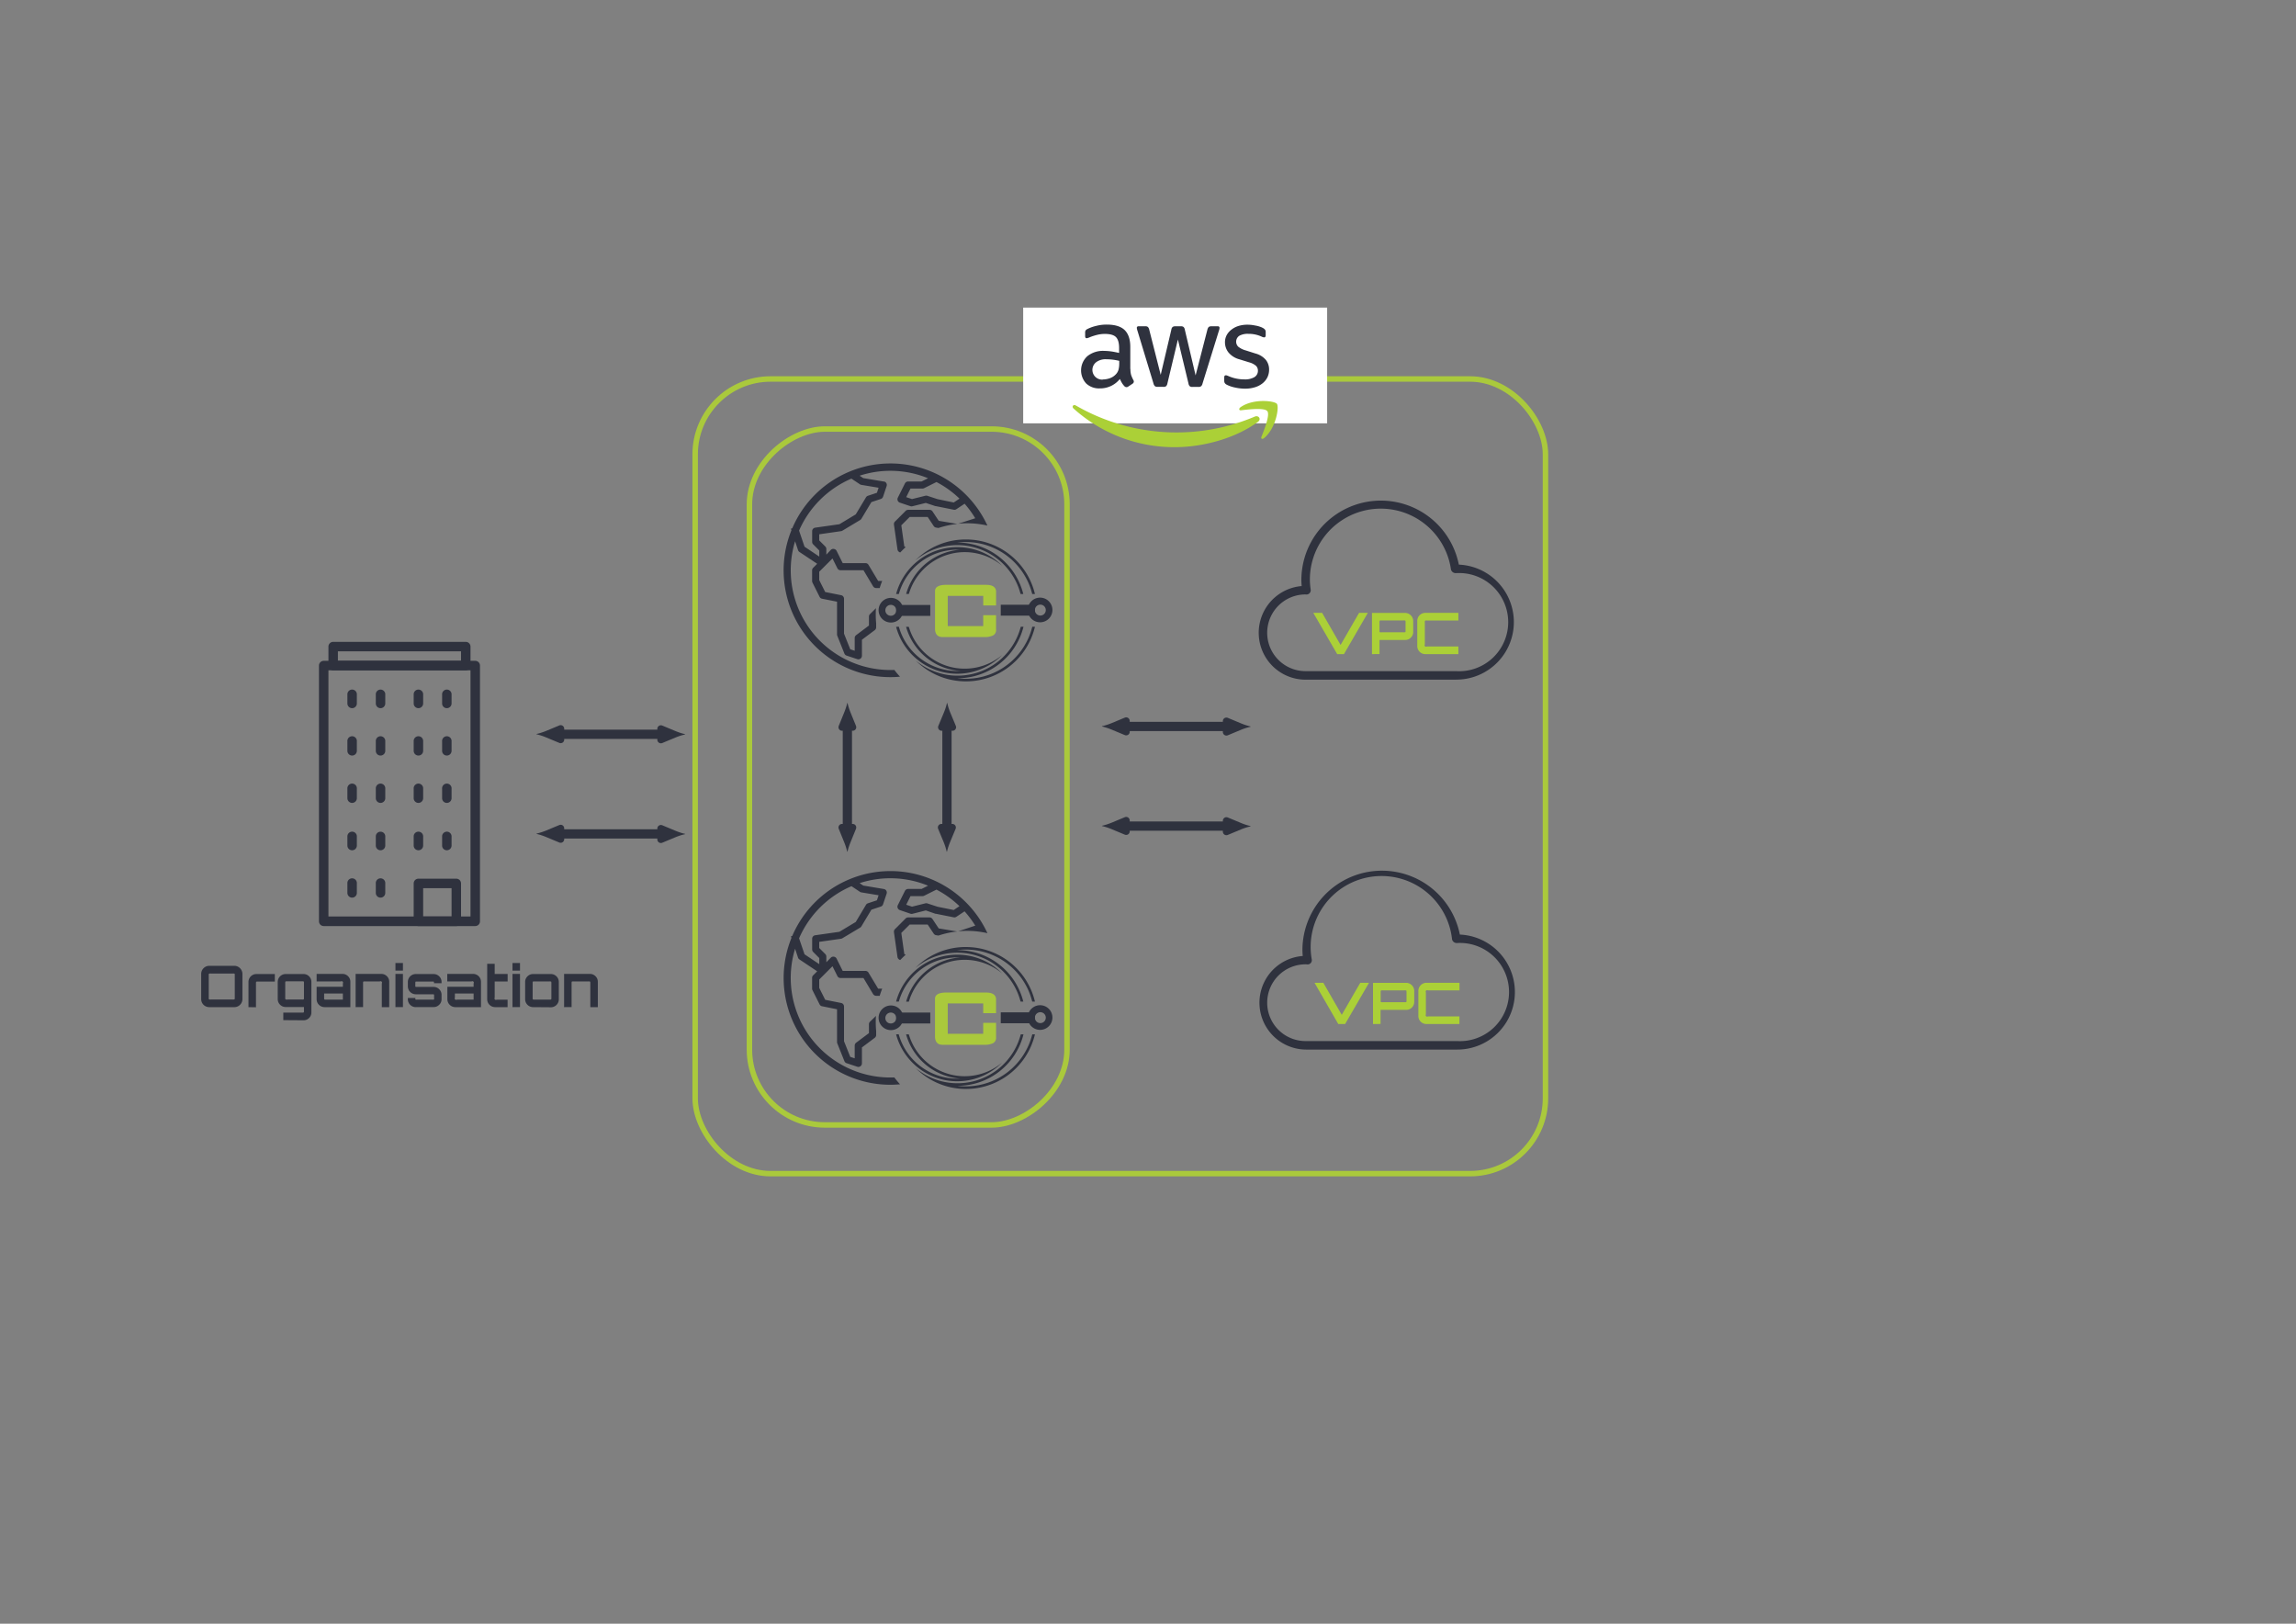 <svg id="Layer_1" data-name="Layer 1" xmlns="http://www.w3.org/2000/svg" viewBox="0 0 841.89 595.28"><rect x="0" y="0" width="841.89" height="595.28" fill="#808080" stroke="none"/><defs><style>.cls-1,.cls-5{fill:none;stroke-miterlimit:10;}.cls-1{stroke:#aac93c;stroke-width:2px;}.cls-2{fill:#fff;}.cls-3,.cls-7{fill:#2f323e;}.cls-4{fill:#abd037;}.cls-5{stroke:#2f323e;stroke-width:3.39px;}.cls-6{fill:#aac93c;}.cls-6,.cls-7{fill-rule:evenodd;}</style></defs><title>Artboard 4</title><rect class="cls-1" x="254.9" y="138.94" width="311.79" height="291.34" rx="27.64"/><rect class="cls-2" x="375.18" y="112.77" width="111.45" height="42.43"/><path class="cls-3" d="M414.5,135.32a7.37,7.37,0,0,0,.28,2.22,13.38,13.38,0,0,0,.8,1.8,1.13,1.13,0,0,1,.17.58,1,1,0,0,1-.47.75l-1.58,1.05a1.18,1.18,0,0,1-.65.22,1.13,1.13,0,0,1-.75-.35,7.46,7.46,0,0,1-.9-1.17c-.25-.43-.5-.9-.77-1.48a9.24,9.24,0,0,1-7.35,3.45,6.84,6.84,0,0,1-5-1.8,7.06,7.06,0,0,1,.42-10,9.11,9.11,0,0,1,6.13-1.95,20.72,20.72,0,0,1,2.65.2c.92.13,1.87.33,2.87.55v-1.82c0-1.9-.4-3.23-1.17-4s-2.15-1.15-4.08-1.15a11.69,11.69,0,0,0-2.7.32,21.14,21.14,0,0,0-2.7.85,6.91,6.91,0,0,1-.87.33,1.52,1.52,0,0,1-.4.07c-.35,0-.53-.25-.53-.77V122a1.5,1.5,0,0,1,.18-.87,1.83,1.83,0,0,1,.7-.53,14.21,14.21,0,0,1,3.15-1.12,14.89,14.89,0,0,1,3.9-.48q4.46,0,6.55,2c1.37,1.35,2.07,3.4,2.07,6.15v8.1Zm-10.15,3.8a8.11,8.11,0,0,0,2.58-.45,5.53,5.53,0,0,0,2.37-1.6,4,4,0,0,0,.85-1.6,9,9,0,0,0,.25-2.18v-1a21.9,21.9,0,0,0-2.3-.42,18.78,18.78,0,0,0-2.35-.15,5.72,5.72,0,0,0-3.72,1,3.57,3.57,0,0,0,2.32,6.45Zm20.08,2.7a1.42,1.42,0,0,1-.95-.25,2,2,0,0,1-.53-1l-5.87-19.32a4.55,4.55,0,0,1-.23-1,.55.55,0,0,1,.6-.63h2.45a1.43,1.43,0,0,1,1,.25,2,2,0,0,1,.5,1l4.2,16.55,3.9-16.55a1.74,1.74,0,0,1,.47-1,1.72,1.72,0,0,1,1-.25h2a1.52,1.52,0,0,1,1,.25,1.69,1.69,0,0,1,.48,1l3.95,16.75,4.32-16.75a2.22,2.22,0,0,1,.5-1,1.65,1.65,0,0,1,1-.25h2.32a.56.56,0,0,1,.63.63,3.35,3.35,0,0,1-.05.4,4,4,0,0,1-.18.62l-6,19.33a1.9,1.9,0,0,1-.53,1,1.59,1.59,0,0,1-1,.25h-2.15a1.49,1.49,0,0,1-1-.25,1.76,1.76,0,0,1-.47-1l-3.88-16.12-3.85,16.1a1.93,1.93,0,0,1-.47,1,1.58,1.58,0,0,1-1,.25Zm32.12.67a16.54,16.54,0,0,1-3.85-.45,11.13,11.13,0,0,1-2.87-1,1.76,1.76,0,0,1-.78-.7,1.73,1.73,0,0,1-.15-.7v-1.27c0-.53.2-.78.58-.78a1.42,1.42,0,0,1,.45.08c.15.05.37.15.62.25a14,14,0,0,0,2.75.87,15.06,15.06,0,0,0,3,.3,6.76,6.76,0,0,0,3.65-.82,2.69,2.69,0,0,0,1.3-2.38,2.45,2.45,0,0,0-.68-1.75,6.35,6.35,0,0,0-2.52-1.3l-3.63-1.12a7.73,7.73,0,0,1-4-2.55,6,6,0,0,1-1.25-3.63,5.55,5.55,0,0,1,.68-2.77,6.43,6.43,0,0,1,1.8-2,7.84,7.84,0,0,1,2.6-1.3,10.9,10.9,0,0,1,3.15-.43,13.37,13.37,0,0,1,1.67.1c.58.08,1.1.18,1.63.28s1,.25,1.42.4a5.46,5.46,0,0,1,1,.45,2.21,2.21,0,0,1,.75.62,1.36,1.36,0,0,1,.23.83v1.17c0,.53-.2.8-.58.8a2.63,2.63,0,0,1-.95-.3,11.4,11.4,0,0,0-4.8-1,6.38,6.38,0,0,0-3.32.7,2.59,2.59,0,0,0-.43,4,7.52,7.52,0,0,0,2.75,1.37l3.55,1.13a7.58,7.58,0,0,1,3.88,2.4,5.68,5.68,0,0,1,1.15,3.5,6.51,6.51,0,0,1-.65,2.9,6.68,6.68,0,0,1-1.83,2.2,8.21,8.21,0,0,1-2.77,1.4A11.92,11.92,0,0,1,456.55,142.49Z"/><path class="cls-4" d="M461.28,154.64c-8.23,6.08-20.18,9.3-30.45,9.3a55.1,55.1,0,0,1-37.18-14.17c-.77-.7-.07-1.65.85-1.1a73.86,73.86,0,0,0,65.58,4.07C461.45,152.12,462.63,153.64,461.28,154.64Zm3.42-3.9c-1.05-1.35-6.95-.65-9.62-.32-.8.1-.93-.6-.2-1.13,4.7-3.3,12.42-2.35,13.32-1.25s-.25,8.85-4.65,12.55c-.67.58-1.32.28-1-.47C463.53,157.64,465.75,152.07,464.7,150.74Z"/><g id="Building"><path class="cls-3" d="M174.26,339.51H118.69a1.74,1.74,0,0,1-1.73-1.74V244a1.73,1.73,0,0,1,1.73-1.73h55.57A1.73,1.73,0,0,1,176,244v93.77A1.74,1.74,0,0,1,174.26,339.51ZM120.43,336h52.09V245.74H120.43Z"/><path class="cls-3" d="M167.32,339.51h-13.9a1.74,1.74,0,0,1-1.73-1.74V323.88a1.74,1.74,0,0,1,1.73-1.74h13.9a1.74,1.74,0,0,1,1.73,1.74v13.89A1.74,1.74,0,0,1,167.32,339.51ZM155.16,336h10.42V325.62H155.16Z"/><path class="cls-3" d="M129.11,329.09a1.74,1.74,0,0,1-1.73-1.74v-3.47a1.74,1.74,0,1,1,3.47,0v3.47A1.74,1.74,0,0,1,129.11,329.09Z"/><path class="cls-3" d="M139.53,329.09a1.73,1.73,0,0,1-1.73-1.74v-3.47a1.74,1.74,0,1,1,3.47,0v3.47A1.74,1.74,0,0,1,139.53,329.09Z"/><path class="cls-3" d="M129.11,311.72a1.73,1.73,0,0,1-1.73-1.73v-3.48a1.74,1.74,0,0,1,3.47,0V310A1.73,1.73,0,0,1,129.11,311.72Z"/><path class="cls-3" d="M139.53,311.72A1.72,1.72,0,0,1,137.8,310v-3.48a1.74,1.74,0,0,1,3.47,0V310A1.73,1.73,0,0,1,139.53,311.72Z"/><path class="cls-3" d="M153.42,311.72a1.73,1.73,0,0,1-1.73-1.73v-3.48a1.74,1.74,0,0,1,3.47,0V310A1.73,1.73,0,0,1,153.42,311.72Z"/><path class="cls-3" d="M163.84,311.72a1.72,1.72,0,0,1-1.73-1.73v-3.48a1.74,1.74,0,0,1,3.47,0V310A1.73,1.73,0,0,1,163.84,311.72Z"/><path class="cls-3" d="M129.11,294.36a1.74,1.74,0,0,1-1.73-1.74v-3.47a1.74,1.74,0,1,1,3.47,0v3.47A1.74,1.74,0,0,1,129.11,294.36Z"/><path class="cls-3" d="M139.53,294.36a1.73,1.73,0,0,1-1.73-1.74v-3.47a1.74,1.74,0,1,1,3.47,0v3.47A1.74,1.74,0,0,1,139.53,294.36Z"/><path class="cls-3" d="M153.42,294.36a1.74,1.74,0,0,1-1.73-1.74v-3.47a1.74,1.74,0,1,1,3.47,0v3.47A1.74,1.74,0,0,1,153.42,294.36Z"/><path class="cls-3" d="M163.84,294.36a1.73,1.73,0,0,1-1.73-1.74v-3.47a1.74,1.74,0,1,1,3.47,0v3.47A1.74,1.74,0,0,1,163.84,294.36Z"/><path class="cls-3" d="M129.11,277a1.74,1.74,0,0,1-1.73-1.74v-3.47a1.74,1.74,0,1,1,3.47,0v3.47A1.74,1.74,0,0,1,129.11,277Z"/><path class="cls-3" d="M139.53,277a1.73,1.73,0,0,1-1.73-1.74v-3.47a1.74,1.74,0,1,1,3.47,0v3.47A1.74,1.74,0,0,1,139.53,277Z"/><path class="cls-3" d="M153.42,277a1.74,1.74,0,0,1-1.73-1.74v-3.47a1.74,1.74,0,1,1,3.47,0v3.47A1.74,1.74,0,0,1,153.42,277Z"/><path class="cls-3" d="M163.84,277a1.73,1.73,0,0,1-1.73-1.74v-3.47a1.74,1.74,0,1,1,3.47,0v3.47A1.74,1.74,0,0,1,163.84,277Z"/><path class="cls-3" d="M129.11,259.63a1.74,1.74,0,0,1-1.73-1.74v-3.47a1.74,1.74,0,0,1,3.47,0v3.47A1.74,1.74,0,0,1,129.11,259.63Z"/><path class="cls-3" d="M139.53,259.63a1.73,1.73,0,0,1-1.73-1.74v-3.47a1.74,1.74,0,0,1,3.47,0v3.47A1.74,1.74,0,0,1,139.53,259.63Z"/><path class="cls-3" d="M153.42,259.63a1.74,1.74,0,0,1-1.73-1.74v-3.47a1.74,1.74,0,0,1,3.47,0v3.47A1.74,1.74,0,0,1,153.42,259.63Z"/><path class="cls-3" d="M163.84,259.63a1.73,1.73,0,0,1-1.73-1.74v-3.47a1.74,1.74,0,0,1,3.47,0v3.47A1.74,1.74,0,0,1,163.84,259.63Z"/><path class="cls-3" d="M170.79,245.74H122.17a1.74,1.74,0,0,1-1.74-1.74v-6.94a1.74,1.74,0,0,1,1.74-1.74h48.62a1.73,1.73,0,0,1,1.73,1.74V244A1.73,1.73,0,0,1,170.79,245.74Zm-46.89-3.47h45.15v-3.48H123.9Z"/></g><line class="cls-5" x1="205.37" y1="269.2" x2="243.34" y2="269.2"/><path class="cls-3" d="M242.83,266l4.8,2c4.83,2,4.83.44,0,2.41l-4.8,2a1.31,1.31,0,0,1-1.8-1.21v-3.91A1.31,1.31,0,0,1,242.83,266Z"/><line class="cls-5" x1="205.37" y1="305.72" x2="243.34" y2="305.72"/><path class="cls-3" d="M242.83,302.55l4.8,2c4.83,2,4.83.44,0,2.41l-4.8,2a1.3,1.3,0,0,1-1.8-1.2v-3.92A1.31,1.31,0,0,1,242.83,302.55Z"/><path class="cls-3" d="M205.09,308.88l-4.8-2c-4.83-2-4.83-.44,0-2.41l4.8-2a1.3,1.3,0,0,1,1.79,1.21v3.92A1.3,1.3,0,0,1,205.09,308.88Z"/><path class="cls-3" d="M205.09,272.36l-4.8-2c-4.83-2-4.83-.44,0-2.41l4.8-2a1.3,1.3,0,0,1,1.79,1.21v3.91A1.3,1.3,0,0,1,205.09,272.36Z"/><path class="cls-3" d="M76.69,369.23a2.94,2.94,0,0,1-2.92-2.91V357a3,3,0,0,1,2.92-2.92H86A3,3,0,0,1,88.89,357v9.29A2.94,2.94,0,0,1,86,369.23Zm.58-2.79h8.09a1.5,1.5,0,0,0,.65-.07c.06-.05.08-.27.08-.66v-8.07c0-.39,0-.61-.08-.66a1.5,1.5,0,0,0-.65-.07H77.27a1.49,1.49,0,0,0-.66.07,1.49,1.49,0,0,0-.07.66v8.07a1.49,1.49,0,0,0,.07.66A1.49,1.49,0,0,0,77.27,366.44Z"/><path class="cls-3" d="M91.11,369.23V360a2.9,2.9,0,0,1,2.9-2.9h6.76v2.76H94.6a1.49,1.49,0,0,0-.66.07,1.42,1.42,0,0,0-.08.66v8.69Z"/><path class="cls-3" d="M103.88,374v-2.77h6.87a1.41,1.41,0,0,0,.64-.07,1.49,1.49,0,0,0,.07-.66v-1.31h-6.72a2.9,2.9,0,0,1-2.9-2.89V360a2.9,2.9,0,0,1,2.9-2.9h6.6a2.78,2.78,0,0,1,2,.85,2.82,2.82,0,0,1,.84,2.05v11.2a2.79,2.79,0,0,1-.84,2,2.74,2.74,0,0,1-2,.85Zm1.45-7.56h5.42a1.41,1.41,0,0,0,.64-.07,1.49,1.49,0,0,0,.07-.66v-5.21a1.49,1.49,0,0,0-.07-.66,1.41,1.41,0,0,0-.64-.07h-5.42a1.49,1.49,0,0,0-.66.07,1.42,1.42,0,0,0-.08.66v5.21a1.42,1.42,0,0,0,.08.66A1.49,1.49,0,0,0,105.33,366.48Z"/><path class="cls-3" d="M119,369.23a2.9,2.9,0,0,1-2.9-2.89v-4.58h9.62v-1.22a.53.53,0,0,0-.73-.73H116.1v-2.76h9.47a2.83,2.83,0,0,1,2.05.85,2.79,2.79,0,0,1,.85,2.05v9.28Zm.59-2.75h6.13v-2.24h-6.87v1.51a1.42,1.42,0,0,0,.08.66A1.49,1.49,0,0,0,119.59,366.48Z"/><path class="cls-3" d="M130.4,369.23V357.05h9.47a2.83,2.83,0,0,1,2,.85,2.79,2.79,0,0,1,.85,2.05v9.28H140v-8.69a.53.53,0,0,0-.73-.73h-5.4a1.49,1.49,0,0,0-.66.07,1.42,1.42,0,0,0-.08.66v8.69Z"/><path class="cls-3" d="M145,355.84v-2.78h2.75v2.78Zm0,13.39V357.05h2.75v12.18Z"/><path class="cls-3" d="M152.45,369.23a2.9,2.9,0,0,1-2.9-2.89v-.47h2.76V366a.36.36,0,0,0,.48.48h5.9a.36.36,0,0,0,.48-.48v-1a.7.7,0,0,0-.07-.41.79.79,0,0,0-.41-.07h-6.24a2.92,2.92,0,0,1-2.9-2.9V360a2.9,2.9,0,0,1,2.9-2.9H159a2.84,2.84,0,0,1,2.05.85,2.76,2.76,0,0,1,.86,2.05v.46h-2.77v-.12c0-.23,0-.36-.07-.41a.7.7,0,0,0-.41-.07h-5.9a.7.7,0,0,0-.41.07c0,.05-.07.18-.07.41v1a.7.7,0,0,0,.07.41.79.79,0,0,0,.41.07H159a2.81,2.81,0,0,1,2.05.86,2.75,2.75,0,0,1,.86,2v1.68a2.74,2.74,0,0,1-.86,2,2.8,2.8,0,0,1-2.05.85Z"/><path class="cls-3" d="M166.94,369.23a2.92,2.92,0,0,1-2.9-2.89v-4.58h9.62v-1.22a.53.53,0,0,0-.73-.73H164v-2.76h9.48a2.9,2.9,0,0,1,2.89,2.9v9.28Zm.59-2.75h6.13v-2.24H166.8v1.51a.53.53,0,0,0,.73.73Z"/><path class="cls-3" d="M181.54,369.23a2.9,2.9,0,0,1-2.9-2.89v-13h2.75v3.73h4.75v2.76h-4.75v5.94a.53.53,0,0,0,.73.73h4v2.75Z"/><path class="cls-3" d="M187.92,355.84v-2.78h2.75v2.78Zm0,13.39V357.05h2.75v12.18Z"/><path class="cls-3" d="M195.46,369.23a2.9,2.9,0,0,1-2.9-2.89V360a2.79,2.79,0,0,1,.85-2.05,2.83,2.83,0,0,1,2.05-.85H202a2.83,2.83,0,0,1,2.05.85,2.79,2.79,0,0,1,.85,2.05v6.39a2.9,2.9,0,0,1-2.9,2.89Zm.59-2.75h5.39a1.52,1.52,0,0,0,.67-.07,1.68,1.68,0,0,0,.07-.66v-5.21a1.68,1.68,0,0,0-.07-.66,1.52,1.52,0,0,0-.67-.07h-5.39c-.4,0-.62,0-.66.07a1.42,1.42,0,0,0-.08.66v5.21a1.42,1.42,0,0,0,.08.66S195.65,366.48,196.05,366.48Z"/><path class="cls-3" d="M206.84,369.23V357.05h9.47a2.83,2.83,0,0,1,2.05.85,2.79,2.79,0,0,1,.85,2.05v9.28h-2.75v-8.69a1.68,1.68,0,0,0-.07-.66,1.52,1.52,0,0,0-.67-.07h-5.39a1.46,1.46,0,0,0-.66.07,1.42,1.42,0,0,0-.08.66v8.69Z"/><line class="cls-5" x1="412.73" y1="266.33" x2="450.7" y2="266.33"/><path class="cls-3" d="M450.19,263.17l4.8,2c4.83,2,4.83.44,0,2.41l-4.8,2a1.31,1.31,0,0,1-1.8-1.21v-3.91A1.31,1.31,0,0,1,450.19,263.17Z"/><line class="cls-5" x1="412.73" y1="302.86" x2="450.7" y2="302.86"/><path class="cls-3" d="M450.19,299.69l4.8,2c4.83,2,4.83.44,0,2.41l-4.8,2a1.31,1.31,0,0,1-1.8-1.21V300.9A1.31,1.31,0,0,1,450.19,299.69Z"/><path class="cls-3" d="M412.45,306l-4.8-2c-4.83-2-4.83-.44,0-2.41l4.8-2a1.3,1.3,0,0,1,1.79,1.21v3.91A1.3,1.3,0,0,1,412.45,306Z"/><path class="cls-3" d="M412.45,269.5l-4.8-2c-4.83-2-4.83-.44,0-2.41l4.8-2a1.3,1.3,0,0,1,1.79,1.21v3.91A1.3,1.3,0,0,1,412.45,269.5Z"/><g id="Cloud"><path class="cls-3" d="M533.91,249.18H478.74a17.19,17.19,0,0,1-1.44-34.32c-.08-.84-.12-1.63-.12-2.4A29.15,29.15,0,0,1,534.92,207a21.09,21.09,0,0,1-1,42.16Zm-55.23-31.25a14.06,14.06,0,1,0,.06,28.12H533.9a18,18,0,1,0,0-35.93,1.81,1.81,0,0,1-1.86-1.31,26,26,0,0,0-51.74,3.65,24.78,24.78,0,0,0,.3,3.71,1.57,1.57,0,0,1-1.55,1.79Z"/></g><path class="cls-4" d="M490.32,239.81l-8.76-15.12h3.24l6.76,11.76,6.78-11.76h3.21l-8.75,15.12Z"/><path class="cls-4" d="M503.07,239.81v-15.1h12.18a3,3,0,0,1,2.94,2.92v4.07a2.79,2.79,0,0,1-.87,2.06,2.82,2.82,0,0,1-2.07.86l-9.41,0v5.17Zm3.5-8h8.09a1.5,1.5,0,0,0,.65-.07c.05,0,.08-.25.08-.65v-2.89a1.45,1.45,0,0,0-.08-.67,1.5,1.5,0,0,0-.65-.07h-8.09a1.49,1.49,0,0,0-.66.07,1.52,1.52,0,0,0-.07.67v2.89c0,.4,0,.61.07.65A1.49,1.49,0,0,0,506.57,231.83Z"/><path class="cls-4" d="M522.6,239.81a2.94,2.94,0,0,1-2.92-2.92v-9.28a2.94,2.94,0,0,1,2.92-2.92h12.15v2.79H523.18a1.49,1.49,0,0,0-.66.07,1.52,1.52,0,0,0-.07.67v8.06a.53.53,0,0,0,.73.73h11.57v2.8Z"/><g id="Cloud-2" data-name="Cloud"><path class="cls-3" d="M534.29,384.79H479.13a17.18,17.18,0,0,1-1.44-34.31c-.08-.85-.12-1.63-.12-2.4a29.15,29.15,0,0,1,57.73-5.45,21.09,21.09,0,0,1-1,42.16Zm-55.23-31.25a14.07,14.07,0,1,0,.07,28.13h55.16a18,18,0,1,0,0-35.94,1.78,1.78,0,0,1-1.85-1.31A26,26,0,1,0,481,351.79a1.54,1.54,0,0,1-.36,1.25,1.58,1.58,0,0,1-1.18.54Z"/></g><path class="cls-4" d="M490.71,375.42,482,360.3h3.23l6.76,11.76,6.79-11.76h3.21l-8.76,15.12Z"/><path class="cls-4" d="M503.45,375.42v-15.1h12.18a3,3,0,0,1,2.94,2.92v4.08a2.94,2.94,0,0,1-2.94,2.92l-9.41,0v5.16Zm3.51-8H515a1.76,1.76,0,0,0,.65-.06c.06,0,.09-.26.09-.65v-2.9q0-.58-.09-.66a1.47,1.47,0,0,0-.65-.07H507a1.49,1.49,0,0,0-.66.07,1.42,1.42,0,0,0-.08.66v2.9c0,.39,0,.61.08.65A1.79,1.79,0,0,0,507,367.44Z"/><path class="cls-4" d="M523,375.42a2.94,2.94,0,0,1-2.92-2.92v-9.28A3,3,0,0,1,523,360.3h12.16v2.8H523.57a.53.53,0,0,0-.73.73v8.07a.53.53,0,0,0,.73.73h11.57v2.79Z"/><path class="cls-3" d="M332.1,200.57l-.51-.21-1.1-7.77,3.07-3.07h6.59l2.22,3.34a1.29,1.29,0,0,0,.87.56l.87.15a33.59,33.59,0,0,1,6.91-1.5l-6.8-1.13-2.29-3.45a1.31,1.31,0,0,0-1.08-.58H333a1.31,1.31,0,0,0-.93.39l-3.91,3.91a1.3,1.3,0,0,0-.37,1.11l1.3,9.14a1.32,1.32,0,0,0,.79,1l.2.09C330.74,201.87,331.4,201.2,332.1,200.57Z"/><path class="cls-3" d="M327.93,245.61a36.54,36.54,0,0,1-36.39-47.18l1.08,3.25a1.3,1.3,0,0,0,.52.68l6.5,4.33-1.48,1.49a1.28,1.28,0,0,0-.38.92V213a1.29,1.29,0,0,0,.13.58l2.61,5.22a1.32,1.32,0,0,0,.92.7l5.48,1.09v12a1.32,1.32,0,0,0,.09.48l2.61,6.53a1.32,1.32,0,0,0,.8.75l3.92,1.3a1.12,1.12,0,0,0,.4.07,1.31,1.31,0,0,0,1.31-1.3v-5.88l4.7-3.52a1.3,1.3,0,0,0,.52-1.05v-1.44c-.1-1-.15-2.1-.15-3.17,0-.81,0-1.6.09-2.39L319,225.15a1.3,1.3,0,0,0-.38.92v3.26l-4.7,3.53a1.28,1.28,0,0,0-.52,1v4.71l-1.63-.53-2.29-5.74v-12.8a1.31,1.31,0,0,0-1-1.28l-5.9-1.18-2.19-4.37v-3.07l4.86-4.86,1.8,3.6a1.3,1.3,0,0,0,1.17.72h8.4l3.53,5.89a1.3,1.3,0,0,0,1.12.64h1.29c.27-.89.58-1.76.92-2.61H322l-3.54-5.9a1.3,1.3,0,0,0-1.12-.63H309l-2.24-4.5a1.29,1.29,0,0,0-1-.7,1.28,1.28,0,0,0-1.13.36L303,203.34v-2.07a1.27,1.27,0,0,0-.39-.92l-2.22-2.23v-2.24l8-1.15a1.25,1.25,0,0,0,.49-.17l6.53-3.92a1.32,1.32,0,0,0,.44-.44l3.67-6.12,3.46-1.15a1.3,1.3,0,0,0,.82-.83l1.31-3.91a1.31,1.31,0,0,0-.83-1.65l-.2,0-7.55-1.26-1.33-.88a36.38,36.38,0,0,1,25.1.93l-2.38,1.19H333a1.32,1.32,0,0,0-1.18.72l-2.61,5.22a1.3,1.3,0,0,0,.59,1.75.51.51,0,0,0,.17.07l3.91,1.31a1.3,1.3,0,0,0,.73,0l4.85-1.21,3.56,1.18.16,0,6.52,1.31a1.27,1.27,0,0,0,1-.2l3-2A37.21,37.21,0,0,1,357.6,190L351.36,192a31.72,31.72,0,0,1,3.25-.16,33.89,33.89,0,0,1,7.45.84,39.15,39.15,0,0,0-71.56,1l-.49.16.19.57a39.14,39.14,0,0,0,36.29,53.84c1.19,0,2.36-.06,3.52-.17C329.28,247.3,328.58,246.47,327.93,245.61Zm23.9-62.8-2.12,1.41L343.79,183,340,181.76a1.3,1.3,0,0,0-.73,0l-4.86,1.21-2.12-.71,1.57-3.15h4.42a1.3,1.3,0,0,0,.58-.14l4.52-2.25A36.33,36.33,0,0,1,351.83,182.81Zm-39.64-7.34,3.14,2.09a1.27,1.27,0,0,0,.51.2l6.32,1.05-.61,1.85-3.3,1.1a1.3,1.3,0,0,0-.71.57l-3.75,6.24-6,3.62-8.87,1.26a1.29,1.29,0,0,0-1.12,1.29v3.92a1.26,1.26,0,0,0,.38.92l2.23,2.23v2.24L295,200.43l-2-5.91A36.73,36.73,0,0,1,312.19,175.47Z"/><path class="cls-6" d="M360.52,218.46h-13v11.07h13v-4h4.71v5.23a2.18,2.18,0,0,1-1.74,2.44,6.45,6.45,0,0,1-2,.36c-1.51,0-6.8,0-15.86,0-1.73,0-2.65-.92-2.77-2.78q0-3.5,0-14.1c0-1.41,1.21-2.16,3.63-2.27h15.07c2.28,0,3.5.75,3.68,2.27v5.28h-4.71v-3.46Z"/><rect class="cls-3" x="366.96" y="221.71" width="12.51" height="4"/><path class="cls-7" d="M381.38,219.1a4.52,4.52,0,1,0,4.52,4.52A4.53,4.53,0,0,0,381.38,219.1Zm.09,6.57a2,2,0,1,1,2-2A2,2,0,0,1,381.47,225.67Z"/><rect class="cls-3" x="328.59" y="221.8" width="12.51" height="4" transform="translate(669.7 447.59) rotate(-180)"/><path class="cls-7" d="M322.16,223.71a4.52,4.52,0,1,0,4.52-4.52A4.52,4.52,0,0,0,322.16,223.71Zm2.48.09a2,2,0,1,1,1.95,1.95A2,2,0,0,1,324.64,223.8Z"/><path class="cls-7" d="M354.17,197.78a26,26,0,0,1,25.32,20h-1a25.07,25.07,0,0,0-24.35-19.06,25.41,25.41,0,0,0-3.16.19h.09a24.89,24.89,0,0,1,24.15,18.87h-1a23.95,23.95,0,0,0-38.57-12.33,25.93,25.93,0,0,1,18.45-7.67Zm25.32,32a26,26,0,0,1-43.77,12.33,23.95,23.95,0,0,0,38.57-12.33h1a24.88,24.88,0,0,1-24.15,18.87H351a25.41,25.41,0,0,0,3.16.2,25.08,25.08,0,0,0,24.35-19.07Z"/><path class="cls-7" d="M351,200.6a23.2,23.2,0,0,0-22.42,17.18h1A22.27,22.27,0,0,1,351,201.53q.57,0,1.14,0a22.31,22.31,0,0,0-19.88,16.22h1a21.36,21.36,0,0,1,34.21-10.34A23.12,23.12,0,0,0,351,200.6Zm-22.42,29.21a23.21,23.21,0,0,0,38.87,10.35,21.36,21.36,0,0,1-34.21-10.35h-1A22.31,22.31,0,0,0,352.17,246q-.57,0-1.14,0a22.29,22.29,0,0,1-21.45-16.25Z"/><path class="cls-3" d="M332.1,350l-.51-.22-1.1-7.76,3.07-3.07h6.59l2.22,3.34a1.29,1.29,0,0,0,.87.56l.87.14A32.94,32.94,0,0,1,351,341.5l-6.8-1.13-2.29-3.45a1.31,1.31,0,0,0-1.08-.58H333a1.34,1.34,0,0,0-.93.38l-3.91,3.92a1.3,1.3,0,0,0-.37,1.11l1.3,9.13a1.34,1.34,0,0,0,.79,1l.2.08C330.74,351.3,331.4,350.63,332.1,350Z"/><path class="cls-3" d="M327.93,395a36.52,36.52,0,0,1-36.39-47.17l1.08,3.25a1.27,1.27,0,0,0,.52.67l6.5,4.34-1.48,1.49a1.26,1.26,0,0,0-.38.92v3.91a1.31,1.31,0,0,0,.13.59l2.61,5.22a1.28,1.28,0,0,0,.92.69l5.48,1.1v12a1.37,1.37,0,0,0,.09.49l2.61,6.52a1.33,1.33,0,0,0,.8.76l3.92,1.3a1.12,1.12,0,0,0,.4.07,1.31,1.31,0,0,0,1.31-1.31V384l4.7-3.52a1.32,1.32,0,0,0,.52-1V378c-.1-1-.15-2.1-.15-3.17,0-.8,0-1.59.09-2.38L319,374.57a1.34,1.34,0,0,0-.38.93v3.26l-4.7,3.52a1.32,1.32,0,0,0-.52,1.05V388l-1.63-.54-2.29-5.73V369a1.31,1.31,0,0,0-1-1.28l-5.9-1.18-2.19-4.37v-3.07l4.86-4.86,1.8,3.6a1.3,1.3,0,0,0,1.17.72h8.4l3.53,5.89a1.31,1.31,0,0,0,1.12.63h1.29c.27-.88.58-1.75.92-2.61H322l-3.54-5.89a1.3,1.3,0,0,0-1.12-.63H309l-2.24-4.5a1.3,1.3,0,0,0-1-.71,1.28,1.28,0,0,0-1.13.37L303,352.77V350.7a1.31,1.31,0,0,0-.39-.93l-2.22-2.22V345.3l8-1.14a1.45,1.45,0,0,0,.49-.18l6.53-3.91a1.27,1.27,0,0,0,.44-.45l3.67-6.11,3.46-1.15a1.3,1.3,0,0,0,.82-.83l1.31-3.91a1.31,1.31,0,0,0-.83-1.65l-.2-.05-7.55-1.26-1.33-.89a36.43,36.43,0,0,1,25.1.94l-2.38,1.19H333a1.32,1.32,0,0,0-1.18.72l-2.61,5.22a1.3,1.3,0,0,0,.59,1.75l.17.07L333.9,335a1.3,1.3,0,0,0,.73,0l4.85-1.22L343,335l.16,0,6.52,1.3a1.3,1.3,0,0,0,1-.19l3-2a37.12,37.12,0,0,1,3.93,5.24l-6.24,2.08c1.07-.1,2.15-.16,3.25-.16a33.3,33.3,0,0,1,7.45.85,39.15,39.15,0,0,0-71.56,1l-.49.16.19.57a39.14,39.14,0,0,0,36.29,53.84c1.19,0,2.36-.07,3.52-.17A31.16,31.16,0,0,1,327.93,395Zm23.9-62.8-2.12,1.42-5.92-1.19L340,331.19a1.3,1.3,0,0,0-.73,0l-4.86,1.21-2.12-.71,1.57-3.15h4.42a1.3,1.3,0,0,0,.58-.14l4.52-2.26A36.92,36.92,0,0,1,351.83,332.23Zm-39.64-7.33,3.14,2.09a1.27,1.27,0,0,0,.51.2l6.32,1.05-.61,1.85-3.3,1.1a1.32,1.32,0,0,0-.71.56L313.79,338l-6,3.61-8.87,1.27a1.29,1.29,0,0,0-1.12,1.29v3.92a1.29,1.29,0,0,0,.38.92l2.23,2.23v2.24L295,349.86,293,344A36.73,36.73,0,0,1,312.19,324.9Z"/><path class="cls-6" d="M360.52,367.88h-13V379h13v-4h4.71v5.24a2.19,2.19,0,0,1-1.74,2.44,6.45,6.45,0,0,1-2,.36H345.62c-1.73,0-2.65-.93-2.77-2.78q0-3.5,0-14.1,0-2.11,3.63-2.28h15.07c2.28,0,3.5.76,3.68,2.27v5.29h-4.71v-3.47Z"/><rect class="cls-3" x="366.96" y="371.14" width="12.51" height="4"/><path class="cls-7" d="M381.38,368.53a4.52,4.52,0,1,0,4.52,4.52A4.52,4.52,0,0,0,381.38,368.53Zm.09,6.56a2,2,0,1,1,2-1.95A2,2,0,0,1,381.47,375.09Z"/><rect class="cls-3" x="328.59" y="371.23" width="12.51" height="4" transform="translate(669.7 746.45) rotate(-180)"/><path class="cls-7" d="M322.16,373.14a4.52,4.52,0,1,0,4.52-4.52A4.53,4.53,0,0,0,322.16,373.14Zm2.48.08a2,2,0,1,1,1.95,2A1.95,1.95,0,0,1,324.64,373.22Z"/><path class="cls-7" d="M354.17,347.2a26,26,0,0,1,25.32,20h-1a25.08,25.08,0,0,0-24.35-19.07,25.41,25.41,0,0,0-3.16.2h.09a24.89,24.89,0,0,1,24.15,18.87h-1a23.95,23.95,0,0,0-38.57-12.33,25.94,25.94,0,0,1,18.45-7.68Zm25.32,32a26,26,0,0,1-43.77,12.34,23.95,23.95,0,0,0,38.57-12.34h1a24.89,24.89,0,0,1-24.15,18.88H351a25.41,25.41,0,0,0,3.16.2,25.09,25.09,0,0,0,24.35-19.08Z"/><path class="cls-7" d="M351,350a23.21,23.21,0,0,0-22.42,17.19h1A22.26,22.26,0,0,1,351,351l1.14,0a22.31,22.31,0,0,0-19.88,16.22h1a21.36,21.36,0,0,1,34.21-10.35A23.16,23.16,0,0,0,351,350Zm-22.42,29.21a23.2,23.2,0,0,0,38.87,10.35,21.34,21.34,0,0,1-34.21-10.35h-1a22.32,22.32,0,0,0,19.88,16.23q-.57,0-1.14,0a22.28,22.28,0,0,1-21.45-16.26Z"/><line class="cls-5" x1="310.71" y1="303.58" x2="310.71" y2="265.61"/><path class="cls-3" d="M307.55,266.12l1.95-4.8c2-4.83.45-4.83,2.42,0l1.95,4.8a1.3,1.3,0,0,1-1.2,1.79h-3.92A1.3,1.3,0,0,1,307.55,266.12Z"/><line class="cls-5" x1="347.23" y1="303.58" x2="347.23" y2="265.61"/><path class="cls-3" d="M344.07,266.12l2-4.8c2-4.83.44-4.83,2.41,0l2,4.8a1.3,1.3,0,0,1-1.21,1.79h-3.91A1.3,1.3,0,0,1,344.07,266.12Z"/><path class="cls-3" d="M350.4,303.86l-2,4.8c-2,4.83-.44,4.83-2.41,0l-2-4.8a1.3,1.3,0,0,1,1.21-1.79h3.91A1.3,1.3,0,0,1,350.4,303.86Z"/><path class="cls-3" d="M313.87,303.86l-1.95,4.8c-2,4.83-.45,4.83-2.42,0l-1.95-4.8a1.3,1.3,0,0,1,1.2-1.79h3.92A1.3,1.3,0,0,1,313.87,303.86Z"/><rect class="cls-1" x="205.45" y="226.63" width="255.13" height="116.45" rx="27.64" transform="translate(48.17 617.87) rotate(-90)"/></svg>